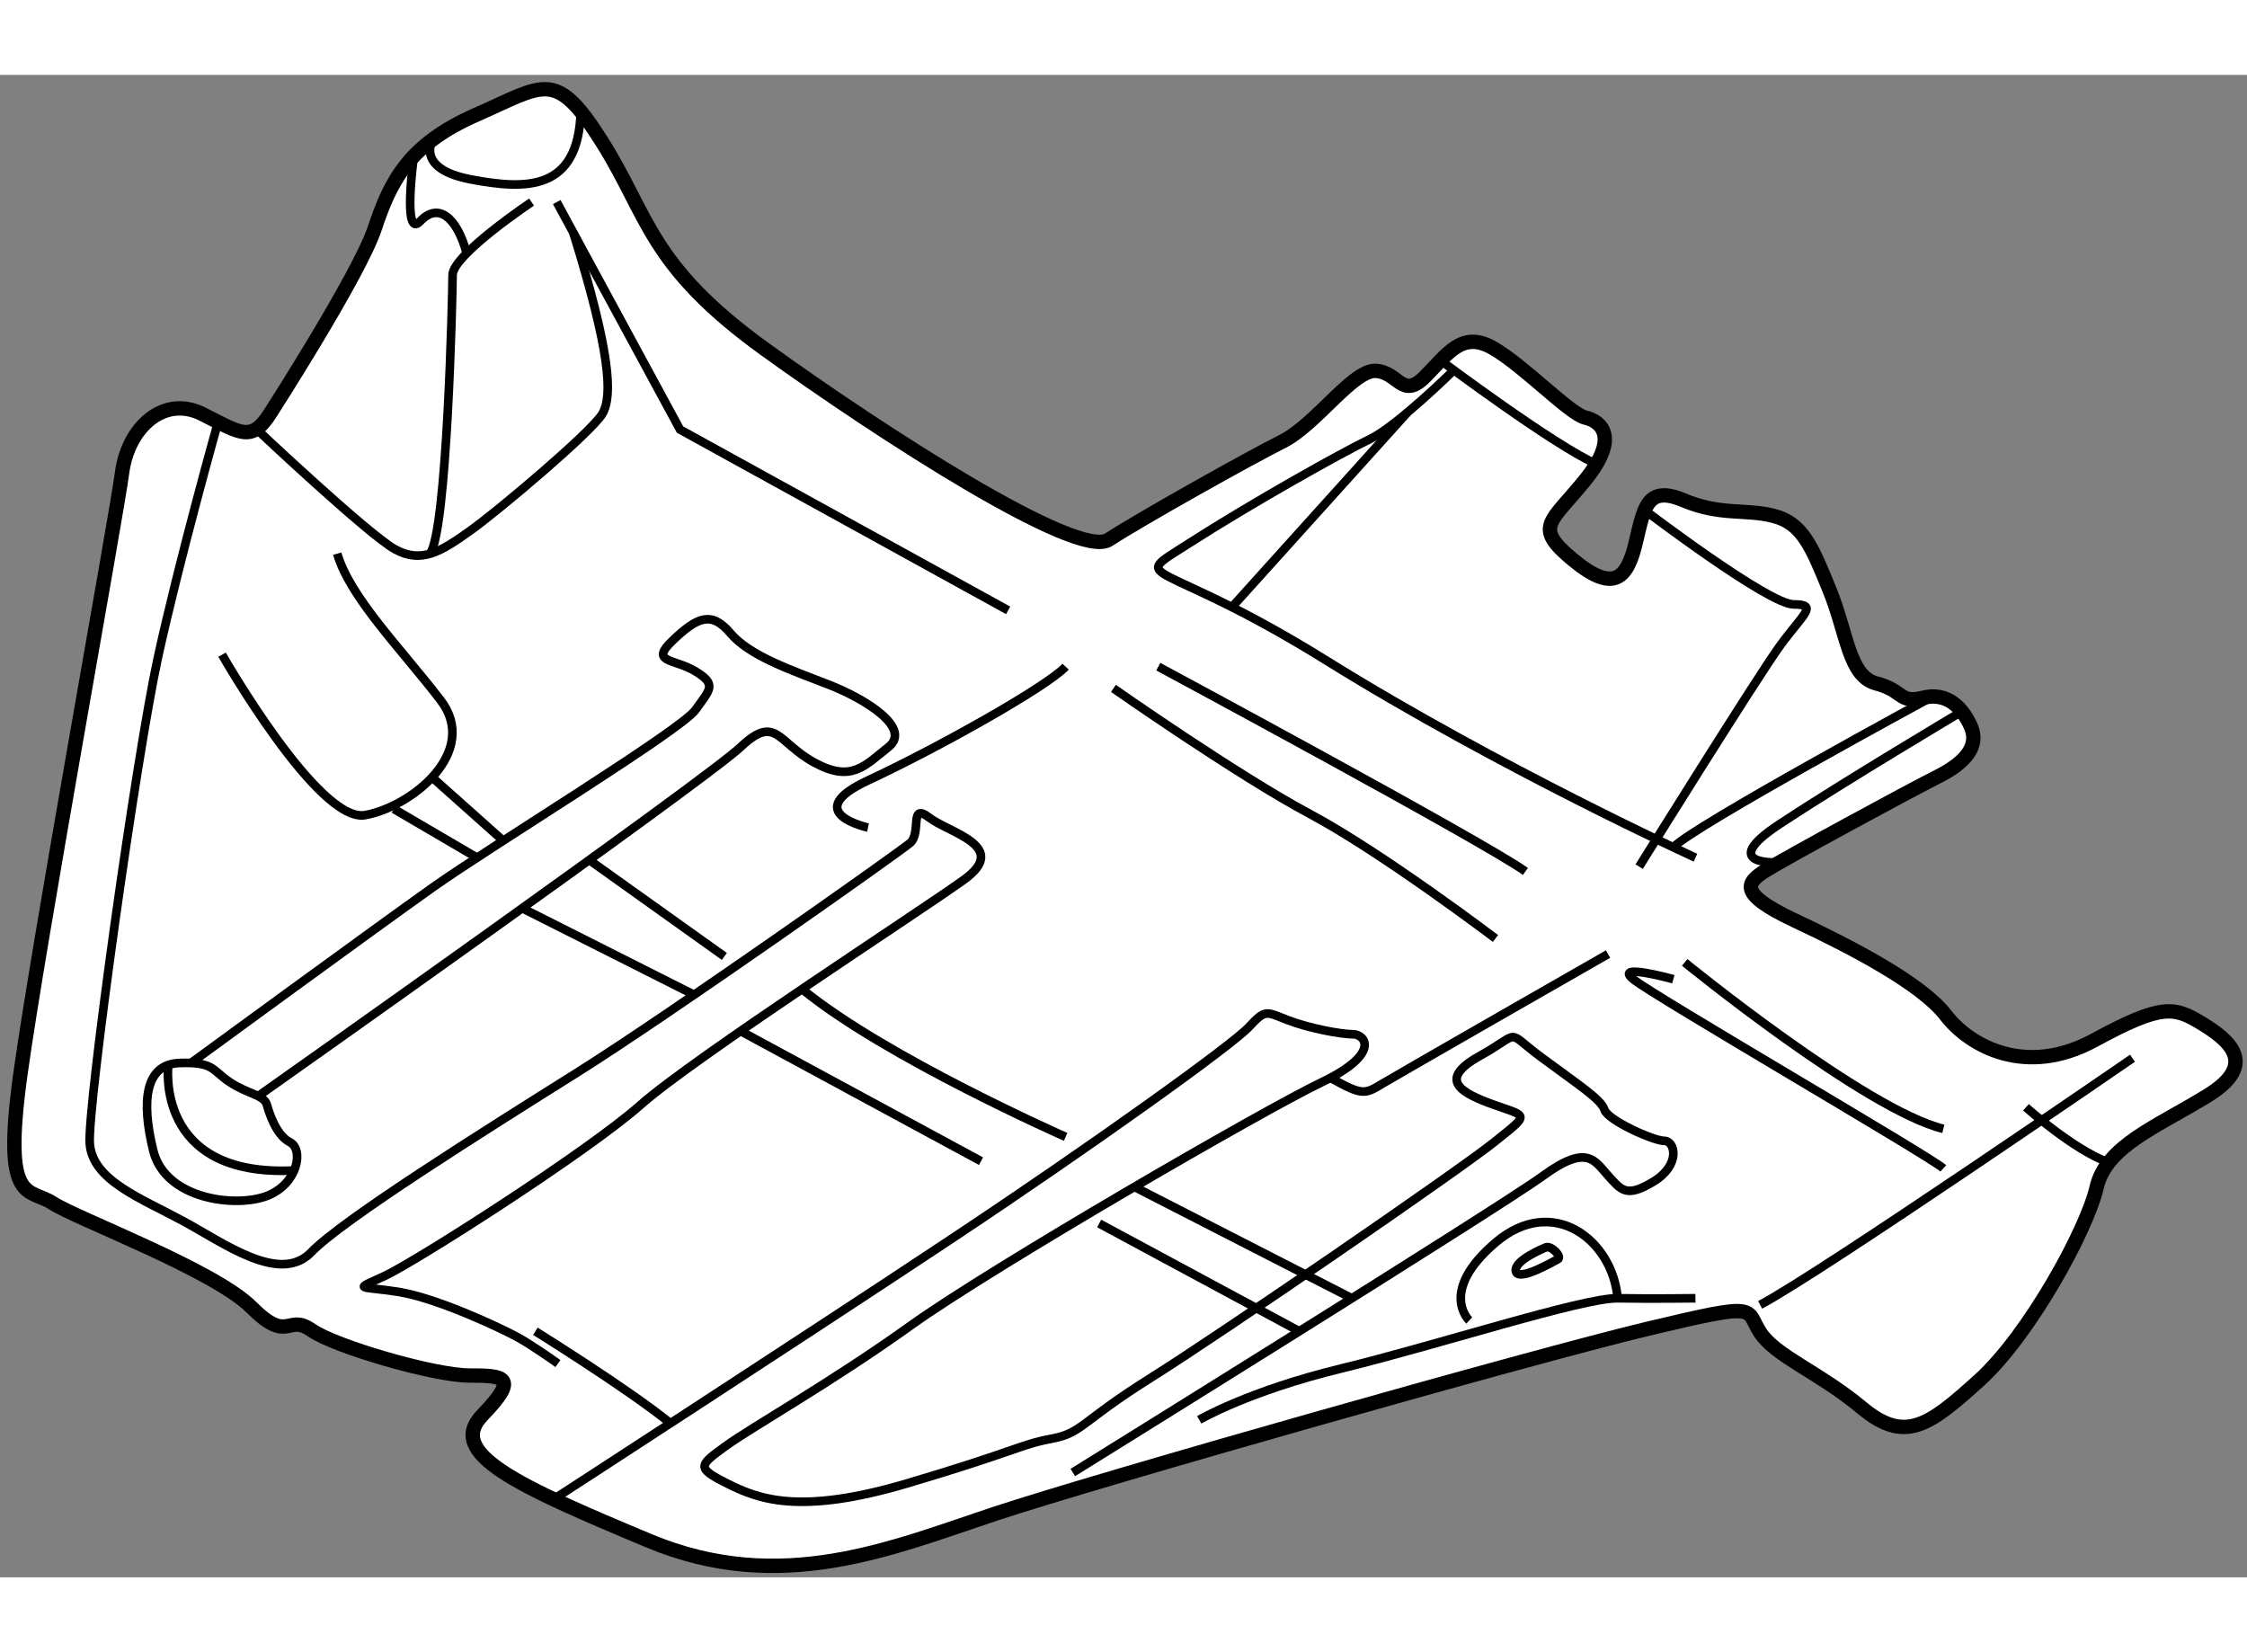 <?xml version="1.0" encoding="utf-8"?>
<!-- Generator: Adobe Illustrator 15.1.0, SVG Export Plug-In . SVG Version: 6.00 Build 0)  -->
<!DOCTYPE svg PUBLIC "-//W3C//DTD SVG 1.1//EN" "http://www.w3.org/Graphics/SVG/1.1/DTD/svg11.dtd">
<svg version="1.1" xmlns="http://www.w3.org/2000/svg" xmlns:xlink="http://www.w3.org/1999/xlink" x="0px" y="0px" width="244.8px"
	 height="180px" viewBox="141.502 16.074 78.19 52.282" enable-background="new 0 0 244.8 180" xml:space="preserve">
	
<rect x="141.502" y="16.074" width="78.19" height="52.282" fill="#808080" stroke="none"/>
	
<g><path fill="#FFFFFF" stroke="#000000" stroke-width="0.5" d="M150.917,27.833c0,0,3.084-4.792,3.625-6.417
			s1.166-2.916,3.541-3.958s2.75-1.625,4.375,0.958s1.625,4.292,5.667,7.208s10.874,7.333,11.958,6.625s4.875-2.833,6.042-3.417
			s2.458-2.5,3.25-2.458s0.916,1,1.708,0.208s1.291-1.625,2.375-1s2.666,2.292,3.208,2.417s1.208,0.667,0,2.167
			s-1.832,1.625-0.416,2.792s1.874,0.625,2.166-0.583s0.375-2.042,1.667-1.5s2.125,0.292,3.125,0.542s1.333,1.042,1.958,2.583
			s0.668,3,1.626,3.25s0.792,0.708,1.625,0.5s1.374,0.333,1.666,1s-0.166,1.25-1.166,1.75s-5.293,2.833-5.959,3.25
			s-1.042,0.792,1,1.75s4.416,2.208,5.25,3.292s2.792,2.167,5.167,0.875s2.792-1.166,3.75-0.583s1.958,1.417,0.208,2.5
			s-3.542,1.75-3.875,3.208s-2.333,5.125-4.083,6.708s-2.584,2.208-4.084,0.958s-2.999-1.792-3.541-2.625s0.083-1.083-3.917-0.125
			s-19.124,5.249-22.708,6.437s-7.459,2.855-12.042,0.938s-7.084-3.042-5.792-4.375s0.754-1.375-0.456-1.375s-4.669-1-5.502-1.583
			s-0.791,0.5-2.083-0.792s-6.084-3.083-6.917-3.625s-1.75,0.083-1.125-4.458s3.334-19.375,3.542-20.958s1.457-2.709,2.791-2.042
			S150.25,28.89,150.917,27.833z"></path><polyline fill="none" stroke="#000000" stroke-width="0.3" points="160.875,20.5 165.166,28.417 176.583,34.708 		"></polyline><path fill="none" stroke="#000000" stroke-width="0.3" d="M156.568,18.315c0,0-0.651,1.019,1.307,1.394s3.754,0.403,3.835-2.361"></path><path fill="none" stroke="#000000" stroke-width="0.3" d="M150.422,28.397c0,0,3.912,3.687,4.828,4.187s1.583,0.083,2.583-0.625
			s4.25-3.458,4.625-4.083s0.282-2.157-1.005-6.308"></path><path fill="none" stroke="#000000" stroke-width="0.3" d="M160,20.5c0,0-2.75,1.834-2.75,2.542s-0.195,8.928-0.785,9.693"></path><path fill="none" stroke="#000000" stroke-width="0.3" d="M155.902,18.903c0,0-0.402,2.931,0.223,2.264s1.276-0.142,1.617,1.117"></path><path fill="none" stroke="#000000" stroke-width="0.3" d="M149.09,28.154c0,0-1.34,4.763-2.09,8.18s-2.458,15.625-2.375,16.917
			s1.792,1.917,3.25,2.708s3.375,2.208,4.458,1.083s6-4.208,9.25-6.25s11.166-7.637,11.583-7.985s-0.041-1.431,0.667-0.89
			s2.833,1,1.208,2.167s-9.417,6.208-11.25,7.833s-7.832,5.458-8.916,5.958s-0.917,0.333,0.458,0.542s3.649,1.292,4.179,1.583
			s1.404,0.917,1.404,0.917"></path><path fill="none" stroke="#000000" stroke-width="0.3" d="M160.765,65.639c0,0,8.692-5.639,13.776-9.014s9.833-6.792,10.417-7.417
			s0.584-0.542,1.334-0.25s1.874,0.5,2.291,0.5s1,0.667-1.083,1.667s-11.501,6.458-14.292,8.458s-5.541,3.542-6.458,4.208
			s-1.041,0.75,0.042,1.292s2.499,1.125,6.291,0s3.916-1.347,5-1.548s1.001-0.576,3.459-2.118s10.708-7.208,11.958-8.208
			s1.167-0.875,0-1.292s-2-0.875-0.5-1.708s0.834-0.917,2.125,0.042s2.083,1.458,2.208,1.833s1.708,1.083,2.083,1.083
			s0.583,0.834-0.375,1.417s-1.125,0.292-1.583-0.208s-0.708-1.125-2.25,0s-16.375,10.333-16.375,10.333"></path><line fill="none" stroke="#000000" stroke-width="0.3" x1="179.75" y1="56.042" x2="186.715" y2="59.793"></line><line fill="none" stroke="#000000" stroke-width="0.3" x1="188.544" y1="58.646" x2="180.978" y2="54.77"></line><path fill="none" stroke="#000000" stroke-width="0.3" d="M160.131,59.793c0,0,3.269,2.034,4.699,3.202"></path><path fill="none" stroke="#000000" stroke-width="0.3" d="M178.583,53.029c0,0-6.263-2.759-9.173-5.144"></path><line fill="none" stroke="#000000" stroke-width="0.3" x1="175.639" y1="53.875" x2="167.271" y2="49.347"></line><path fill="none" stroke="#000000" stroke-width="0.3" d="M171.708,42.265c0,0-2.417-0.515,0-1.64s6.208-3.25,6.875-3.958"></path><path fill="none" stroke="#000000" stroke-width="0.3" d="M150.791,51.917c0.044,0.161,0.292,1.042,0.792,1.292
			s0.291,1.458-0.792,1.875s-3.541,0.125-3.958-1.583s-0.291-3.002,0.917-3.043s1.125,0.251,1.75,0.668
			S150.694,51.562,150.791,51.917z"></path><path fill="none" stroke="#000000" stroke-width="0.3" d="M149.229,36.25c0,0,3.354,5.875,4.979,5.583s4-2.208,2.625-4
			s-3.152-3.572-3.597-5.099"></path><path fill="none" stroke="#000000" stroke-width="0.3" d="M147.359,50.526c0,0-0.503,3.91,4.369,3.673"></path><path fill="none" stroke="#000000" stroke-width="0.3" d="M148.149,50.457c0,0,6.434-4.707,8.434-6.124s8.625-5.459,9.125-6.167
			s0.75-0.875,0-1.333s-1.626-0.292-0.792-1.083s1.333-1.042,2-0.25s2.125,1.288,3.417,1.79s2.916,1.517,2.083,2.176
			s-1.291,1.243-2.583,0.534s-1.331-1.693-2.562-0.534s-16.786,12.145-16.786,12.145"></path><line fill="none" stroke="#000000" stroke-width="0.3" x1="156.536" y1="40.516" x2="159.012" y2="42.723"></line><line fill="none" stroke="#000000" stroke-width="0.3" x1="155.208" y1="41.619" x2="158.103" y2="43.314"></line><line fill="none" stroke="#000000" stroke-width="0.3" x1="166.708" y1="46.75" x2="162.007" y2="43.395"></line><line fill="none" stroke="#000000" stroke-width="0.3" x1="165.654" y1="48.085" x2="159.675" y2="45.072"></line><path fill="none" stroke="#000000" stroke-width="0.3" d="M191.632,26.01c0,0,4.018,3.008,5.422,3.604"></path><path fill="none" stroke="#000000" stroke-width="0.3" d="M198.733,31.221c0,0,4.308,3.279,5.183,3.279s0.334,0.334-0.458,1.417
			s-4.917,7.708-4.917,7.708"></path><path fill="none" stroke="#000000" stroke-width="0.3" d="M200.5,43.314c0,0-6.876-3.147-12.834-6.855s-6.999-2.667-4.791-4.083
			s5.332-3.167,6.291-3.625s2.925-2.401,2.925-2.401"></path><path fill="none" stroke="#000000" stroke-width="0.3" d="M208.752,37.707c0,0-8.374,4.533-9.021,5.247"></path><path fill="none" stroke="#000000" stroke-width="0.3" d="M203.426,43.476c0,0-2.24,0.149,0-1.33s6.343-3.918,6.343-3.918"></path><line fill="none" stroke="#000000" stroke-width="0.3" x1="190.486" y1="27.812" x2="184.37" y2="34.594"></line><path fill="none" stroke="#000000" stroke-width="0.3" d="M181.808,36.667c0,0,11.317,6.084,12.775,7.125"></path><path fill="none" stroke="#000000" stroke-width="0.3" d="M180.247,37.423c0,0,4.336,3.036,6.836,4.369s6.458,4.333,6.458,4.333"></path><path fill="none" stroke="#000000" stroke-width="0.3" d="M200.125,46.958c0,0,6.292,5.125,9,5.792"></path><path fill="none" stroke="#000000" stroke-width="0.3" d="M197.458,46.667c0,0-7.208,4.125-7.833,4.5s-0.693,0.447-1.826-0.193"></path><path fill="none" stroke="#000000" stroke-width="0.3" d="M183.232,62.875c0,0,1.7-1,4.963-1.792s8.387-2.459,9.596-2.438
			s2.709,0,2.709,0"></path><path fill="none" stroke="#000000" stroke-width="0.3" d="M192.629,59.417c0,0-1.088-1.002,0.912-2.709s4.083-0.083,4.25,1.938"></path><path fill="none" stroke="#000000" stroke-width="0.3" d="M199.73,47.542c0,0-2.105-0.583-1.397,0s10.334,6.166,10.792,6.583"></path><path fill="none" stroke="#000000" stroke-width="0.3" d="M195.291,56.875c0,0-1.124,0.45-1.041,0.829s1.291-0.333,1.458-0.415
			S195.479,56.792,195.291,56.875z"></path><path fill="none" stroke="#000000" stroke-width="0.3" d="M215.708,50.292c0,0-10.833,7.458-12.958,8.583"></path><path fill="none" stroke="#000000" stroke-width="0.3" d="M212,52c0,0,1.645,1.473,2.885,1.924"></path></g>


</svg>